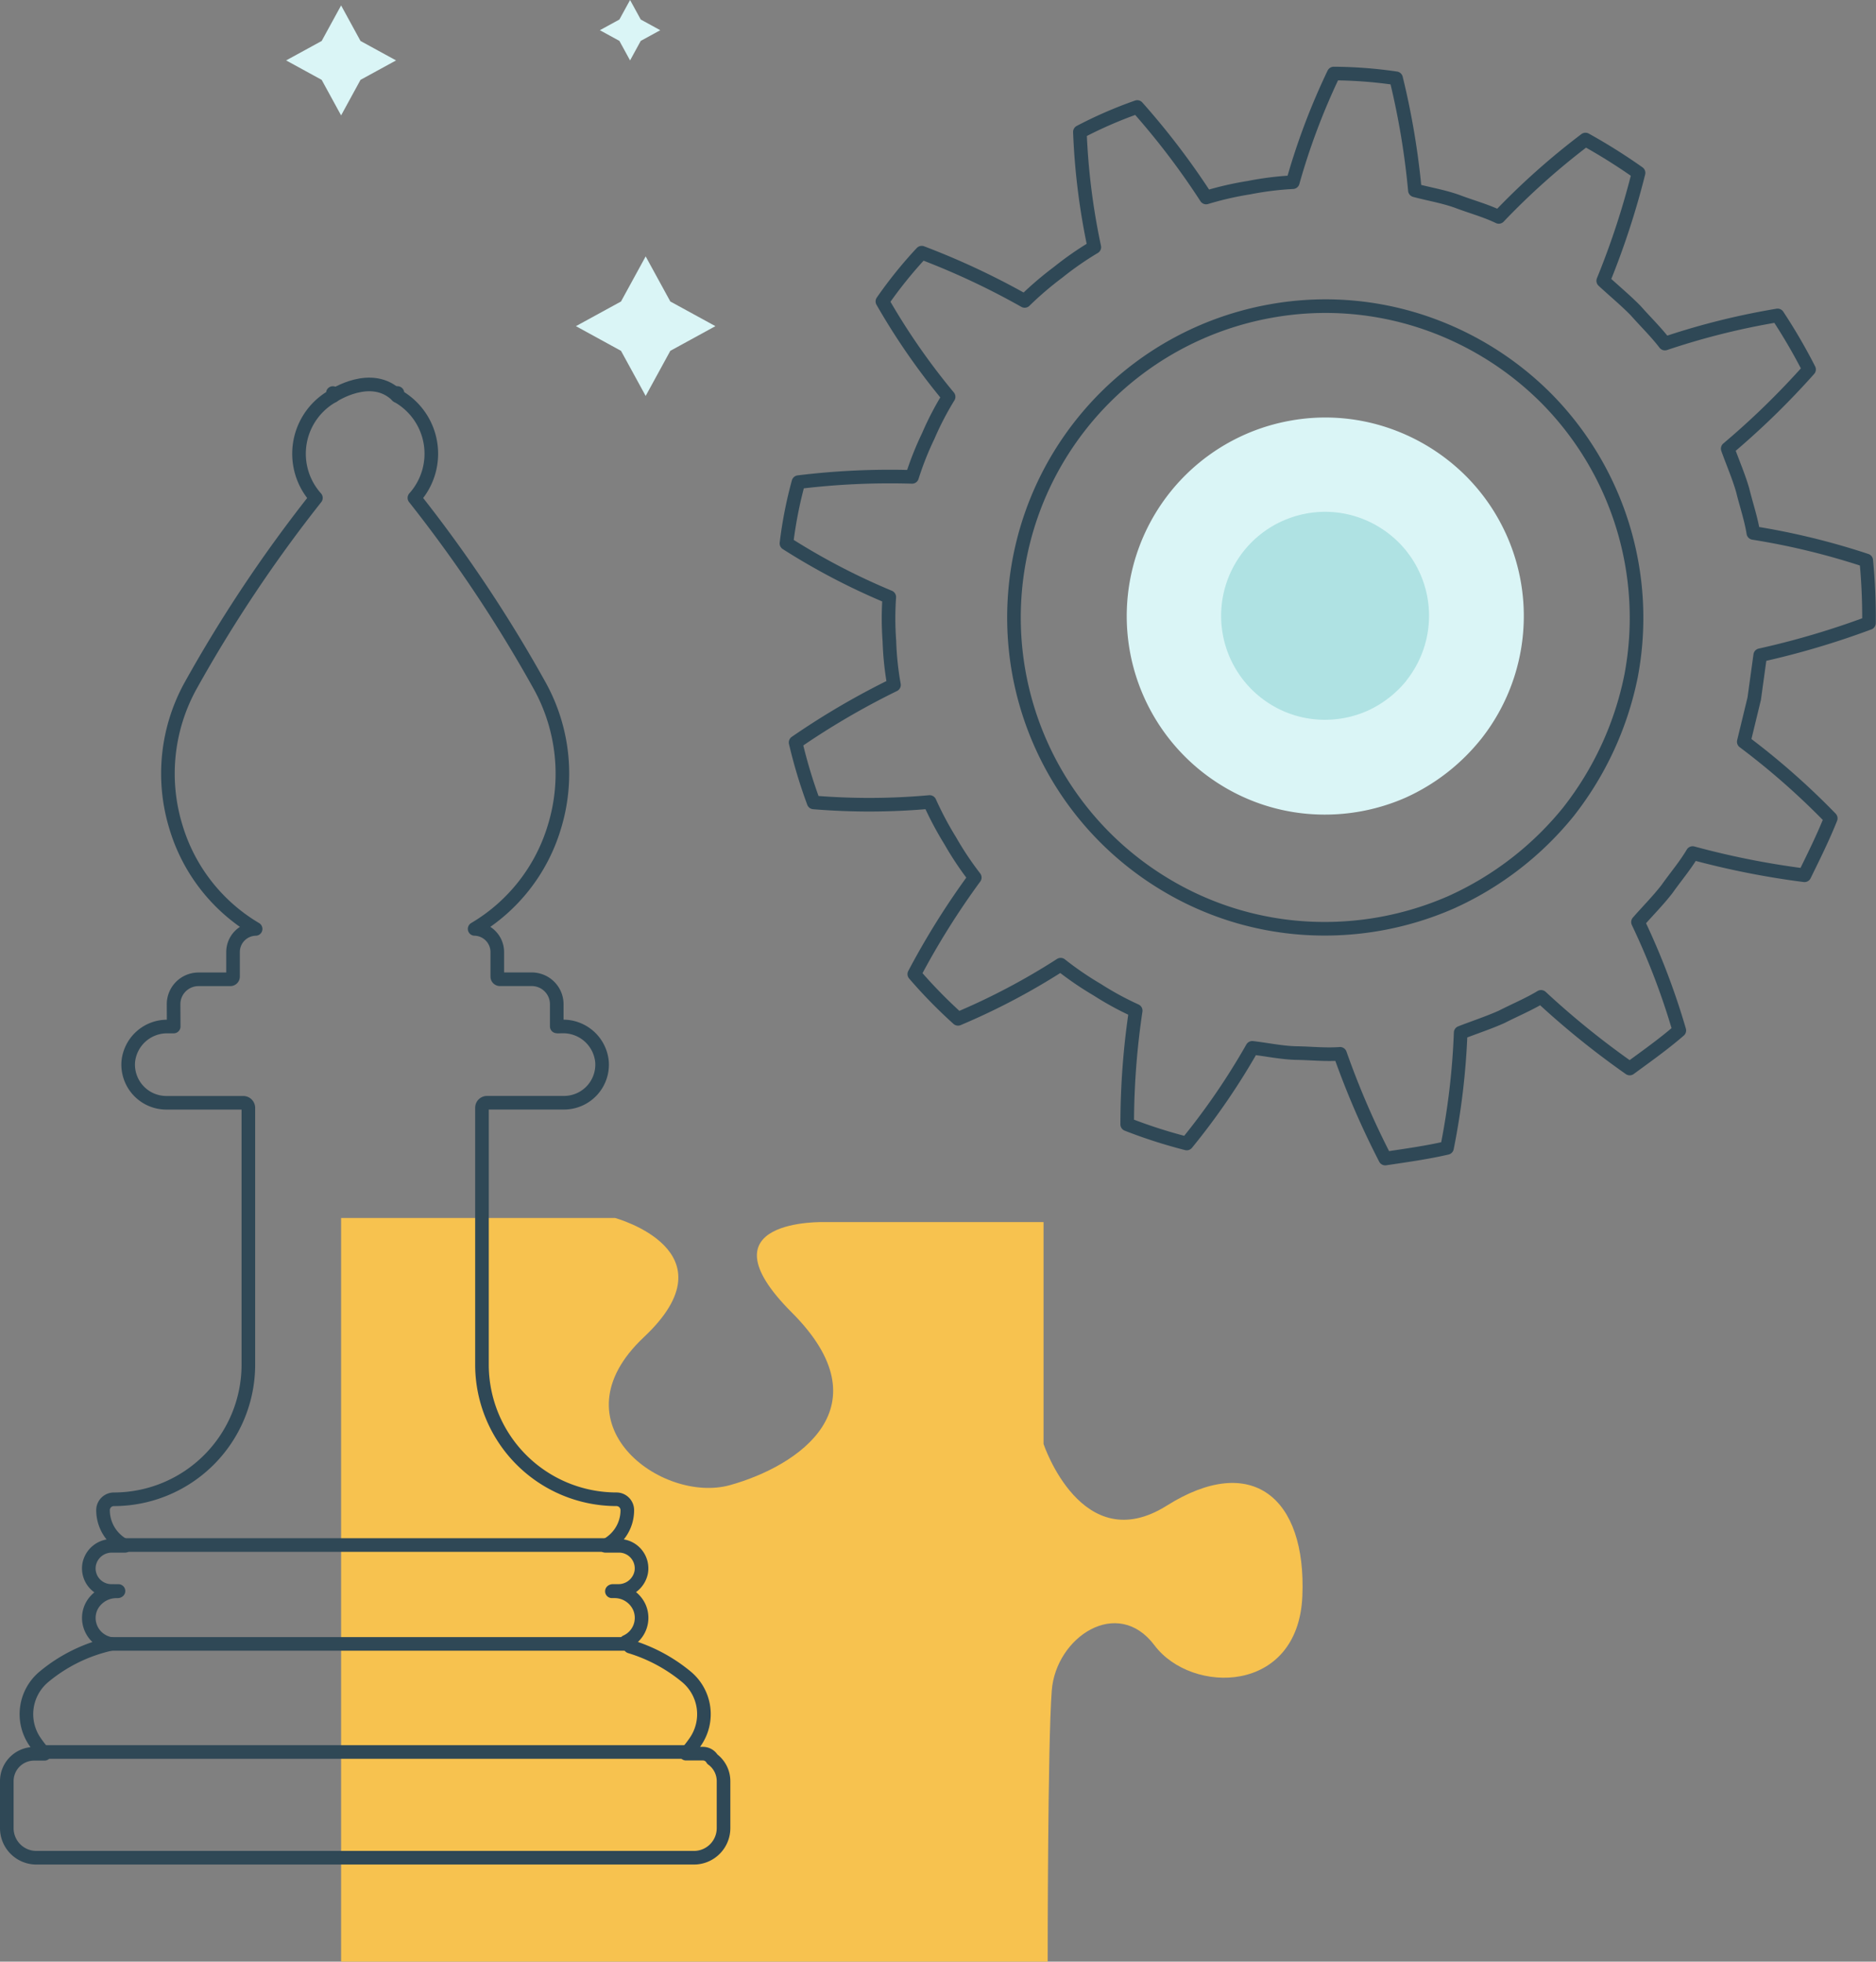 <?xml version="1.0" encoding="UTF-8"?>
<svg xmlns="http://www.w3.org/2000/svg" width="275.786" height="288.313" viewBox="0 0 275.786 288.313">
  <rect x="0" y="0" width="275.786" height="288.313" fill="#808080" stroke="none"/>
  <g id="WEBSITE-ILLUSTRATIONS_2_strategy-development-yellow" data-name="WEBSITE-ILLUSTRATIONS 2_strategy-development-yellow" transform="translate(-42.101 -32.664)">
    <path id="Path_37312" data-name="Path 37312" d="M196.116,320.978H92.246v-109.3h40.285s17.714,4.828,4.226,17.512,2.619,24.557,12.684,21.742,22.947-11.477,9.059-25.367,4.83-13.285,4.83-13.285h32.181v32.613s5.638,16.906,18.117,9.059,20.535-1.211,19.93,13.285-16.3,14.492-21.74,7.246-14.494-1.207-15.1,6.645-.6,39.454-.6,39.454" fill="#f7c24f"></path>
    <path id="Path_37313" data-name="Path 37313" d="M91.036,90.43c0,.142.007.284.019.426a9.725,9.725,0,0,0-2.513,14.988,206.058,206.058,0,0,0-18.468,27.683,26.711,26.711,0,0,0-2.1,20.709A26.081,26.081,0,0,0,79.68,169.191a3.4,3.4,0,0,0-3.32,3.4v3.606a.4.4,0,0,1-.387.4H71.278a3.664,3.664,0,0,0-3.66,3.66l.017,3.279h-.9a5.729,5.729,0,0,0-5.778,5.18,5.617,5.617,0,0,0,5.6,6.028H77.859a.753.753,0,0,1,.753.752v37.764A19.789,19.789,0,0,1,58.846,253.02a1.6,1.6,0,0,0-1.6,1.6,5.878,5.878,0,0,0,3.234,5.24H58.55a3.375,3.375,0,0,0-3.352,2.788,3.32,3.32,0,0,0,3.272,3.847l1.048.006a.169.169,0,0,1-.116.044h-.2a4.128,4.128,0,0,0-2.969,1.275,3.775,3.775,0,0,0-1.071,2.8A3.89,3.89,0,0,0,56.3,273.2a3.945,3.945,0,0,0,2.1,1.077,23.284,23.284,0,0,0-9.858,4.849,7.143,7.143,0,0,0-1.29,9.537,17.67,17.67,0,0,0,1.385,1.764H47.109a4.013,4.013,0,0,0-4.008,4.008v6.92a4.345,4.345,0,0,0,4.336,4.346H144.12a4.351,4.351,0,0,0,4.346-4.346v-6.92a3.994,3.994,0,0,0-1.65-3.224,1.588,1.588,0,0,0-1.378-.806H142.95a17.691,17.691,0,0,0,1.366-1.741,7.141,7.141,0,0,0-1.288-9.537,23.8,23.8,0,0,0-8.3-4.46,1.6,1.6,0,0,0-.579-.709,3.858,3.858,0,0,0,1.977-4.991,4,4,0,0,0-3.716-2.426l-.355,0a.192.192,0,0,1,.13-.048h.81a3.406,3.406,0,0,0,3.372-2.765,3.316,3.316,0,0,0-3.275-3.871h-2.007a5.9,5.9,0,0,0,1.519-1.1,5.815,5.815,0,0,0,1.716-4.141,1.6,1.6,0,0,0-1.6-1.6,19.789,19.789,0,0,1-19.766-19.767V195.479a.743.743,0,0,1,.743-.743h11.314a5.6,5.6,0,0,0,5.588-6.025,5.729,5.729,0,0,0-5.781-5.183l-.712.014a1.366,1.366,0,0,0-.158-.022v-3.261a3.674,3.674,0,0,0-3.67-3.67h-4.685a.388.388,0,0,1-.387-.386v-3.615a3.41,3.41,0,0,0-3.33-3.4,26.08,26.08,0,0,0,11.718-14.96,26.694,26.694,0,0,0-2.112-20.705,205.107,205.107,0,0,0-18.458-27.683,9.723,9.723,0,0,0-2.513-14.987c.013-.142.019-.284.019-.427" fill="none" stroke="#2f4856" stroke-linecap="round" stroke-linejoin="round" stroke-width="2"></path>
    <path id="Path_37314" data-name="Path 37314" d="M91.055,90.856s5.684-3.8,9.46,0" fill="none" stroke="#2f4856" stroke-linecap="round" stroke-linejoin="round" stroke-width="2"></path>
    <line id="Line_439" data-name="Line 439" x2="76.325" transform="translate(58.401 274.276)" fill="none" stroke="#2f4856" stroke-linecap="round" stroke-linejoin="round" stroke-width="2"></line>
    <line id="Line_440" data-name="Line 440" x2="94.314" transform="translate(48.638 290.159)" fill="none" stroke="#2f4856" stroke-linecap="round" stroke-linejoin="round" stroke-width="2"></line>
    <line id="Line_441" data-name="Line 441" x2="70.596" transform="translate(60.487 259.742)" fill="none" stroke="#2f4856" stroke-linecap="round" stroke-linejoin="round" stroke-width="2"></line>
    <path id="Path_37315" data-name="Path 37315" d="M299.98,135.384l.885-6.42a120.3,120.3,0,0,0,15.99-4.73,87.39,87.39,0,0,0-.4-9.2,105.416,105.416,0,0,0-16.6-4.039c-.347-2.135-1.054-4.19-1.567-6.287-.6-2.074-1.47-4.062-2.2-6.1a116.965,116.965,0,0,0,11.958-11.646,81.793,81.793,0,0,0-4.625-7.939,106.863,106.863,0,0,0-16.565,4.138c-1.312-1.715-2.875-3.223-4.3-4.843-1.512-1.54-3.183-2.919-4.768-4.386a117.2,117.2,0,0,0,5.192-15.86,84.919,84.919,0,0,0-7.8-4.9,105.811,105.811,0,0,0-12.747,11.372c-1.948-.94-4.05-1.5-6.068-2.267-2.032-.735-4.179-1.083-6.264-1.64a112.59,112.59,0,0,0-2.767-16.466,65.585,65.585,0,0,0-9.163-.7,99.163,99.163,0,0,0-6.019,15.971,45.268,45.268,0,0,0-6.425.8,47.158,47.158,0,0,0-6.314,1.448,110,110,0,0,0-10.128-13.3,63.315,63.315,0,0,0-8.432,3.666,99.6,99.6,0,0,0,2.12,16.932,46.6,46.6,0,0,0-5.316,3.694,49.556,49.556,0,0,0-4.92,4.21A110.561,110.561,0,0,0,177.6,69.8a64.08,64.08,0,0,0-5.778,7.164,98.739,98.739,0,0,0,9.731,14.021,44.447,44.447,0,0,0-2.986,5.746,45.455,45.455,0,0,0-2.388,6.021,110.162,110.162,0,0,0-16.7.774,62.035,62.035,0,0,0-1.763,9,98.638,98.638,0,0,0,15.115,7.889,45.712,45.712,0,0,0,.017,6.474,44.408,44.408,0,0,0,.674,6.44,112.747,112.747,0,0,0-14.462,8.457,73.8,73.8,0,0,0,2.653,8.813,99.181,99.181,0,0,0,17.055-.062,49.681,49.681,0,0,0,3.037,5.717,46.6,46.6,0,0,0,3.594,5.384,114.109,114.109,0,0,0-8.888,14.194,72.382,72.382,0,0,0,6.427,6.574,98.677,98.677,0,0,0,15.089-7.958,47.022,47.022,0,0,0,5.343,3.658,44.962,44.962,0,0,0,5.687,3.1,113.487,113.487,0,0,0-1.249,16.707,74.873,74.873,0,0,0,8.751,2.814,101.542,101.542,0,0,0,9.634-14.057c2.147.246,4.27.708,6.429.768,2.159.025,4.322.274,6.477.11a121.39,121.39,0,0,0,6.643,15.393c3.034-.456,6.093-.871,9.081-1.567a106.168,106.168,0,0,0,2.006-16.931c2.012-.785,4.075-1.455,6.043-2.335,1.921-.985,3.927-1.816,5.776-2.931a122.881,122.881,0,0,0,13.034,10.529c2.465-1.81,4.98-3.584,7.292-5.594a105.818,105.818,0,0,0-6.077-15.928c1.42-1.626,2.956-3.158,4.275-4.868,1.245-1.764,2.658-3.416,3.76-5.276a121.76,121.76,0,0,0,16.441,3.267c1.349-2.754,2.727-5.519,3.862-8.366a108.756,108.756,0,0,0-12.786-11.259l1.527-6.3Z" fill="none" stroke="#2f4856" stroke-linecap="round" stroke-linejoin="round" stroke-width="2"></path>
    <path id="Path_37316" data-name="Path 37316" d="M272.767,151.86a47.006,47.006,0,0,1-17.354,13.421,46.293,46.293,0,0,1-21.539,3.792,45.287,45.287,0,0,1-20.88-6.655,45.746,45.746,0,0,1-17.679-58.042,45.813,45.813,0,0,1,33.623-26A45.283,45.283,0,0,1,250.8,79.825a46.334,46.334,0,0,1,18.654,11.416,45.869,45.869,0,0,1,12.44,40.712,47.456,47.456,0,0,1-9.13,19.906Z" fill="none" stroke="#2f4856" stroke-linecap="round" stroke-linejoin="round" stroke-width="2"></path>
    <path id="Path_37317" data-name="Path 37317" d="M259.773,141.351a29.989,29.989,0,0,1-11.068,8.56,29.521,29.521,0,0,1-13.737,2.418,28.873,28.873,0,0,1-13.317-4.245,29.182,29.182,0,0,1,10.168-53.6,28.876,28.876,0,0,1,13.946.927,29.554,29.554,0,0,1,11.9,7.281,29.142,29.142,0,0,1,2.111,38.661Z" fill="#daf5f6"></path>
    <path id="Path_37318" data-name="Path 37318" d="M248.877,132.672a15.7,15.7,0,0,1-5.8,4.483,15.463,15.463,0,0,1-7.2,1.267,15.121,15.121,0,0,1-6.974-2.223,15.284,15.284,0,0,1,5.325-28.074,15.132,15.132,0,0,1,7.3.485,15.483,15.483,0,0,1,6.231,3.813,15.262,15.262,0,0,1,1.1,20.248Z" fill="#afe2e3"></path>
    <path id="Path_37319" data-name="Path 37319" d="M134.726,41.544l-1.57-2.87-2.87-1.57,2.87-1.57,1.57-2.87,1.57,2.87,2.87,1.57-2.87,1.57Z" fill="#daf5f6"></path>
    <path id="Path_37320" data-name="Path 37320" d="M92.246,49.626,89.389,44.4l-5.225-2.857,5.225-2.857,2.857-5.225L95.1,38.687l5.224,2.857L95.1,44.4Z" fill="#daf5f6"></path>
    <path id="Path_37321" data-name="Path 37321" d="M137.019,90.857l-3.625-6.628L126.766,80.6l6.628-3.625,3.625-6.628,3.625,6.628,6.628,3.625-6.628,3.626Z" fill="#daf5f6"></path>
  </g>
</svg>
